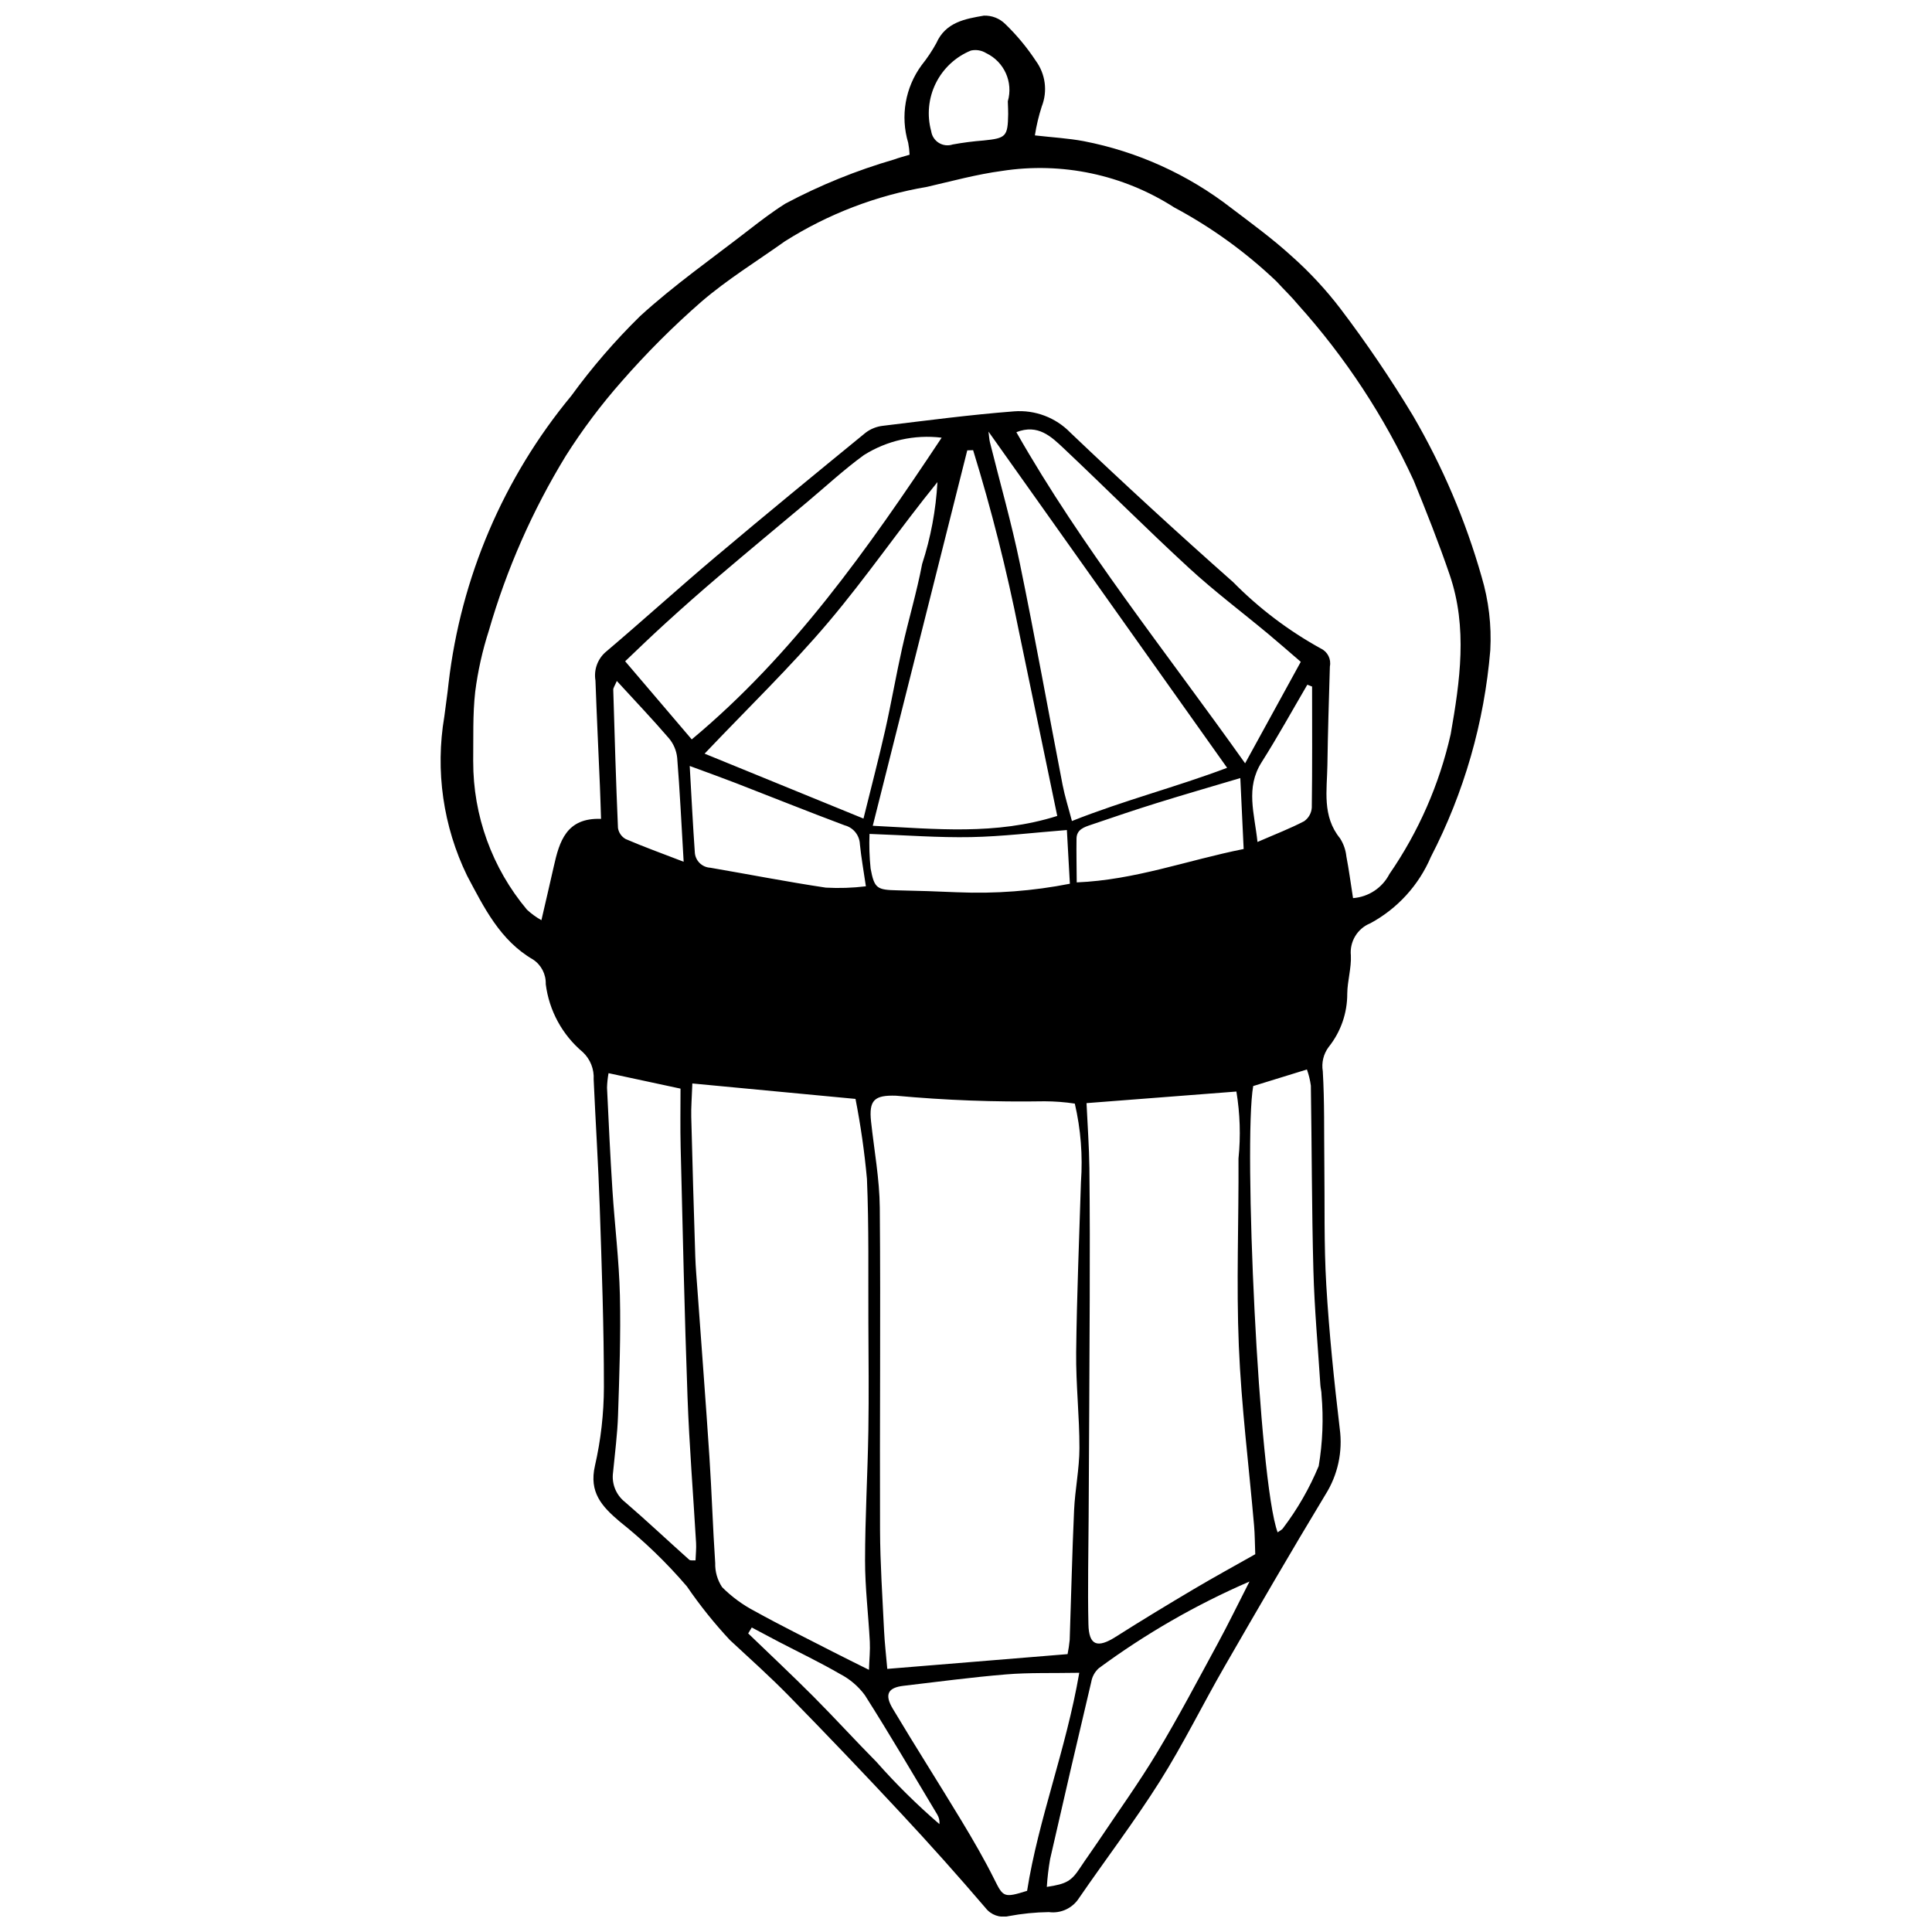 <?xml version="1.0" encoding="UTF-8"?>
<!-- Uploaded to: ICON Repo, www.iconrepo.com, Generator: ICON Repo Mixer Tools -->
<svg width="800px" height="800px" version="1.1" viewBox="144 144 512 512" xmlns="http://www.w3.org/2000/svg">
 <defs>
  <clipPath id="a">
   <path d="m260 148.09h280v503.81h-280z"/>
  </clipPath>
 </defs>
 <g clip-path="url(#a)">
  <path d="m385.05 185c-0.047-1.059-0.168-2.113-0.367-3.152-2.117-7.047-0.793-14.684 3.578-20.605 1.457-1.82 2.754-3.762 3.875-5.805 2.465-5.578 7.66-6.438 12.609-7.297h-0.004c2.106-0.07 4.144 0.727 5.644 2.203 3.051 2.945 5.769 6.215 8.105 9.758 2.582 3.504 3.18 8.094 1.578 12.141-0.801 2.496-1.41 5.047-1.812 7.637 4.621 0.531 8.852 0.758 12.98 1.535h-0.004c14.246 2.762 27.641 8.84 39.098 17.738 5.41 4.106 10.93 8.129 15.934 12.699 4.758 4.219 9.098 8.891 12.961 13.945 6.922 9.125 13.352 18.609 19.262 28.418 7.809 13.395 13.91 27.711 18.152 42.621 1.887 6.312 2.664 12.902 2.305 19.477-1.586 19.121-6.941 37.738-15.75 54.781-3.199 7.504-8.852 13.703-16.031 17.582-3.43 1.379-5.535 4.856-5.168 8.535 0.16 3.34-0.914 6.723-0.957 10.09 0.027 5.148-1.711 10.152-4.93 14.172-1.371 1.836-1.93 4.152-1.555 6.41 0.48 8.047 0.312 16.133 0.41 24.203 0.133 10.832-0.121 21.688 0.52 32.488 0.754 12.715 2.07 25.406 3.566 38.059 0.824 6.07-0.512 12.238-3.777 17.426-9.109 15.074-17.949 30.312-26.746 45.574-5.816 10.09-10.949 20.594-17.152 30.434-6.672 10.582-14.289 20.566-21.383 30.891v-0.008c-1.703 2.727-4.844 4.203-8.027 3.777-3.59 0.047-7.168 0.406-10.695 1.074-2.285 0.531-4.672-0.324-6.102-2.188-7.309-8.547-14.805-16.934-22.484-25.164-9.703-10.422-19.539-20.719-29.5-30.898-5.047-5.16-10.434-9.988-15.73-14.898v0.004c-4.16-4.453-7.977-9.219-11.418-14.246-5.375-6.281-11.34-12.035-17.809-17.18-4.75-4.027-8.172-7.742-6.555-14.797 1.562-6.832 2.356-13.82 2.371-20.828 0.012-15.93-0.57-31.863-1.105-47.789-0.379-11.246-1.109-22.484-1.609-33.727h-0.004c0.172-2.723-0.875-5.379-2.859-7.25-5.438-4.559-8.953-11.004-9.836-18.043 0.086-2.606-1.184-5.066-3.352-6.504-8.746-5.066-13.004-13.781-17.484-22.207-6.363-13.086-8.477-27.836-6.043-42.184 0.352-2.957 0.832-5.898 1.129-8.859 3.258-27.992 14.551-54.438 32.52-76.145 5.477-7.527 11.574-14.586 18.219-21.105 9.023-8.242 19.117-15.316 28.801-22.832 3.164-2.453 6.363-4.894 9.746-7.019h0.004c9.172-4.875 18.824-8.789 28.805-11.684 1.172-0.438 2.391-0.742 4.078-1.258zm117.52 197.01c4.102-0.305 7.754-2.719 9.637-6.375 7.734-11.207 13.246-23.793 16.242-37.074 2.473-14.098 4.512-28.211-0.254-42.188-2.875-8.434-6.172-16.73-9.535-24.988-7.816-17.012-18.156-32.742-30.676-46.664-1.746-2.129-3.777-4.023-5.625-6.07l0.004-0.004c-8.133-7.766-17.281-14.387-27.195-19.684-13.531-8.688-29.77-12.125-45.656-9.66-6.672 0.898-13.234 2.691-19.816 4.211-13.395 2.266-26.207 7.172-37.691 14.434-7.418 5.277-15.242 10.09-22.121 16-7.504 6.551-14.555 13.605-21.109 21.105-5.461 6.184-10.422 12.789-14.832 19.758-8.844 14.477-15.707 30.07-20.406 46.367-1.691 5.25-2.894 10.645-3.598 16.117-0.691 6.098-0.457 12.305-0.535 18.465l0.004 0.004c-0.043 14.371 5.004 28.293 14.242 39.305 1.16 1.082 2.449 2.019 3.832 2.793 1.203-5.211 2.258-9.703 3.269-14.203 1.496-6.668 3.34-12.996 12.535-12.645-0.109-3.203-0.18-5.918-0.297-8.633-0.395-9.336-0.848-18.672-1.184-28.012l0.004 0.004c-0.473-2.758 0.492-5.566 2.555-7.453 9.879-8.371 19.473-17.082 29.367-25.438 13.129-11.082 26.418-21.973 39.715-32.848h0.004c1.316-0.988 2.875-1.605 4.512-1.789 11.582-1.402 23.16-2.934 34.785-3.832 5.566-0.43 11.035 1.641 14.922 5.648 14.137 13.473 28.523 26.684 43.156 39.633 6.859 6.957 14.691 12.879 23.25 17.59 1.777 0.855 2.746 2.805 2.359 4.734-0.254 8.703-0.535 17.406-0.656 26.109-0.094 6.668-1.465 13.555 3.367 19.461l-0.004 0.004c0.918 1.438 1.488 3.074 1.664 4.769 0.676 3.504 1.141 7.047 1.766 11.047zm-75.652 200.35c0.25-1.242 0.441-2.5 0.562-3.762 0.395-11.453 0.645-22.918 1.164-34.367 0.25-5.496 1.406-10.965 1.418-16.449 0.016-8.465-0.961-16.938-0.867-25.402 0.168-15.07 0.812-30.137 1.27-45.203h0.004c0.496-6.945-0.055-13.926-1.633-20.711-2.652-0.402-5.332-0.605-8.016-0.613-13.141 0.223-26.281-0.273-39.367-1.48-5.727-0.191-7.231 1.16-6.609 6.891 0.824 7.598 2.242 15.191 2.309 22.797 0.246 28.449-0.039 56.902 0.066 85.352 0.035 8.902 0.641 17.805 1.066 26.699 0.16 3.324 0.555 6.637 0.855 10.16zm-99.438-151.23c-0.137 3.852-0.352 6.359-0.289 8.859 0.309 12.301 0.664 24.605 1.062 36.902 0.094 2.965 0.363 5.926 0.574 8.887 1.066 14.812 2.207 29.617 3.184 44.438 0.613 9.309 0.895 18.641 1.523 27.945h0.004c-0.074 2.289 0.566 4.547 1.828 6.457 2.551 2.555 5.481 4.699 8.68 6.367 6.84 3.789 13.863 7.25 20.82 10.824 2.988 1.531 6.004 3.008 9.414 4.711 0.102-2.887 0.348-5.168 0.23-7.43-0.375-7.184-1.27-14.355-1.262-21.535 0.008-11.457 0.688-22.914 0.875-34.375 0.156-9.543 0.047-19.09 0.004-28.633-0.059-12.719 0.16-25.453-0.379-38.152v0.008c-0.648-7.106-1.66-14.176-3.031-21.18zm104.46 5.211c0.27 5.863 0.691 11.531 0.758 17.207 0.137 11.672 0.129 23.344 0.09 35.016-0.059 19.094-0.188 38.191-0.285 57.285-0.047 9.539-0.277 19.078-0.059 28.609 0.129 5.625 2.383 6.394 7.227 3.32 6.797-4.316 13.688-8.488 20.613-12.594 5.414-3.211 10.941-6.227 16.371-9.301-0.113-2.918-0.105-5.25-0.309-7.566-1.375-15.871-3.383-31.715-4.043-47.613-0.688-16.531 0.004-33.117-0.09-49.68v0.004c0.602-5.918 0.414-11.887-0.555-17.758zm-56.648-73.5c16.59 0.828 32.551 2.555 48.891-2.609-3.473-16.727-6.82-32.879-10.18-49.027-3.219-16.164-7.262-32.156-12.117-47.906l-1.551 0.047c-8.289 32.934-16.578 65.871-25.043 99.496zm30.668-104.46c0.172 1.297 0.199 2.09 0.387 2.844 2.656 10.688 5.699 21.293 7.922 32.066 4.027 19.523 7.539 39.156 11.332 58.727 0.582 3 1.523 5.93 2.473 9.562 13.961-5.539 27.629-8.996 41.125-14.102zm-100.69 170.02c-0.23 1.273-0.367 2.562-0.402 3.852 0.43 9.07 0.852 18.145 1.438 27.207 0.598 9.273 1.754 18.523 1.973 27.801 0.25 10.582-0.145 21.188-0.492 31.773-0.164 5.066-0.836 10.113-1.32 15.168v0.004c-0.418 2.988 0.785 5.973 3.156 7.84 5.781 4.973 11.332 10.219 17.023 15.297 0.332 0.297 1.082 0.129 1.676 0.18 0.059-1.68 0.23-3.164 0.145-4.633-0.75-12.906-1.801-25.805-2.269-38.723-0.801-22.043-1.27-44.098-1.82-66.148-0.129-5.223-0.031-10.449-0.035-15.52zm88.277-168.41c-7.203-0.883-14.488 0.754-20.625 4.625-5.285 3.844-10.105 8.328-15.125 12.531-7.75 6.492-15.535 12.949-23.234 19.504-4.832 4.113-9.59 8.309-14.277 12.59-4.008 3.641-7.887 7.426-10.613 10.004l17.645 20.703c26.816-22.336 46.609-50.41 66.23-79.957zm-20.715 100.94c2.125-8.609 4.062-15.965 5.738-23.379 1.633-7.238 2.887-14.566 4.508-21.809 1.664-7.441 3.867-14.77 5.293-22.254h-0.004c2.297-7.035 3.66-14.34 4.062-21.727-9.969 12.266-18.793 25.184-28.844 37.066-10.086 11.926-21.395 22.824-32.859 34.898 13.988 5.715 27.562 11.262 42.105 17.203zm103.28 70.887c-2.613 14.691 1.406 104.56 6.473 118.27 0.52-0.395 1.168-0.664 1.461-1.145 3.828-5.051 6.996-10.57 9.426-16.426 1.047-6.242 1.297-12.59 0.746-18.895 0.016-0.84-0.246-1.676-0.301-2.519-0.648-10.148-1.578-20.289-1.852-30.449-0.438-16.305-0.418-32.625-0.672-48.938v0.004c-0.195-1.465-0.543-2.906-1.047-4.297-5.086 1.57-9.699 2.992-14.234 4.391zm-2.144-85.531c5.422-9.887 10.043-18.316 14.75-26.895-3.18-2.731-5.875-5.109-8.637-7.406-7.012-5.832-14.324-11.332-21.023-17.5-11.234-10.34-22.027-21.16-33.133-31.641-3.34-3.152-6.859-6.566-12.578-4.312 17.414 30.625 39.406 57.883 60.621 87.754zm-43.949 241.02c-7.297 0.133-13.359-0.074-19.363 0.422-9.086 0.75-18.137 1.961-27.199 3.023-4.121 0.48-5.129 2.269-2.879 6.039 5.973 10 12.246 19.82 18.27 29.793 3.059 5.066 6.043 10.203 8.68 15.5 2.324 4.664 2.5 4.938 8.664 3.004 3.008-19.043 10.297-37.297 13.828-57.781zm45.113-24.188v0.004c-14.129 6.117-27.52 13.82-39.918 22.957-1.066 0.945-1.777 2.227-2.016 3.633-3.707 15.648-7.344 31.312-10.914 46.992-0.422 2.434-0.711 4.883-0.867 7.344 5.305-0.789 6.543-1.594 8.875-5.137 1.5-2.277 3.113-4.481 4.629-6.75 5.289-7.902 10.859-15.637 15.754-23.777 5.668-9.426 10.793-19.18 16.047-28.852 2.695-4.957 5.16-10.047 8.41-16.414zm-148.35-216.13c0.5 8.68 0.848 15.777 1.352 22.863h-0.004c0.117 2.223 1.902 3.996 4.125 4.106 10.195 1.754 20.355 3.738 30.586 5.273 3.547 0.195 7.102 0.078 10.629-0.352-0.613-4.191-1.238-7.66-1.59-11.152-0.094-2.371-1.723-4.402-4.019-5-9.68-3.625-19.273-7.484-28.914-11.223-3.477-1.348-6.992-2.602-12.164-4.516zm47.652 18.008c-0.125 3.066-0.027 6.133 0.289 9.184 1 5.324 1.691 5.652 7.227 5.769 5.289 0.113 10.578 0.273 15.863 0.516v-0.004c9.957 0.422 19.934-0.336 29.715-2.262l-0.793-14.234c-8.762 0.684-17.078 1.711-25.406 1.875-8.613 0.168-17.238-0.504-26.895-0.844zm98.262-14.801c-7.961 2.371-15.07 4.418-22.133 6.621-5.84 1.82-11.637 3.785-17.426 5.762-1.785 0.609-3.812 1.223-3.848 3.648-0.055 3.746 0.027 7.492 0.055 11.617 15.488-0.641 29.25-5.856 44.238-8.848-0.305-6.512-0.59-12.555-0.887-18.801zm-147.52 22.176c-0.609-10.324-1.016-18.953-1.715-27.562-0.195-1.883-0.949-3.668-2.16-5.125-4.363-5.078-8.988-9.93-13.836-15.223-0.531 1.273-0.961 1.812-0.945 2.34 0.359 12.207 0.719 24.414 1.25 36.613 0.191 1.242 0.941 2.324 2.035 2.938 4.606 1.996 9.336 3.695 15.371 6.019zm18.051 202.93-0.949 1.57c5.769 5.566 11.625 11.051 17.285 16.727 5.684 5.703 11.102 11.672 16.773 17.391l-0.004 0.004c5.168 5.844 10.723 11.328 16.633 16.418 0.09-0.914-0.129-1.828-0.617-2.606-6.328-10.543-12.535-21.164-19.129-31.539h0.004c-1.734-2.359-3.988-4.285-6.586-5.633-5.312-3.082-10.875-5.738-16.328-8.578-2.371-1.238-4.723-2.5-7.082-3.754zm148.49-249.36-1.262-0.484c-4.019 6.859-7.859 13.832-12.113 20.543-4.32 6.816-1.891 13.5-1.094 21.129 4.777-2.078 8.691-3.578 12.379-5.508h-0.004c1.176-0.828 1.914-2.141 2.016-3.57 0.152-10.703 0.082-21.406 0.078-32.109zm-80.633-155.1c1.469-5.074-0.949-10.469-5.715-12.746-1.207-0.758-2.664-1.008-4.059-0.703-4.066 1.66-7.383 4.754-9.324 8.691-1.941 3.941-2.371 8.457-1.207 12.691 0.184 1.281 0.926 2.41 2.027 3.09 1.098 0.676 2.441 0.832 3.668 0.422 2.711-0.496 5.445-0.848 8.195-1.059 5.953-0.598 6.402-1.047 6.508-6.969 0.016-0.848-0.043-1.699-0.094-3.418z"/>
 </g>
</svg>